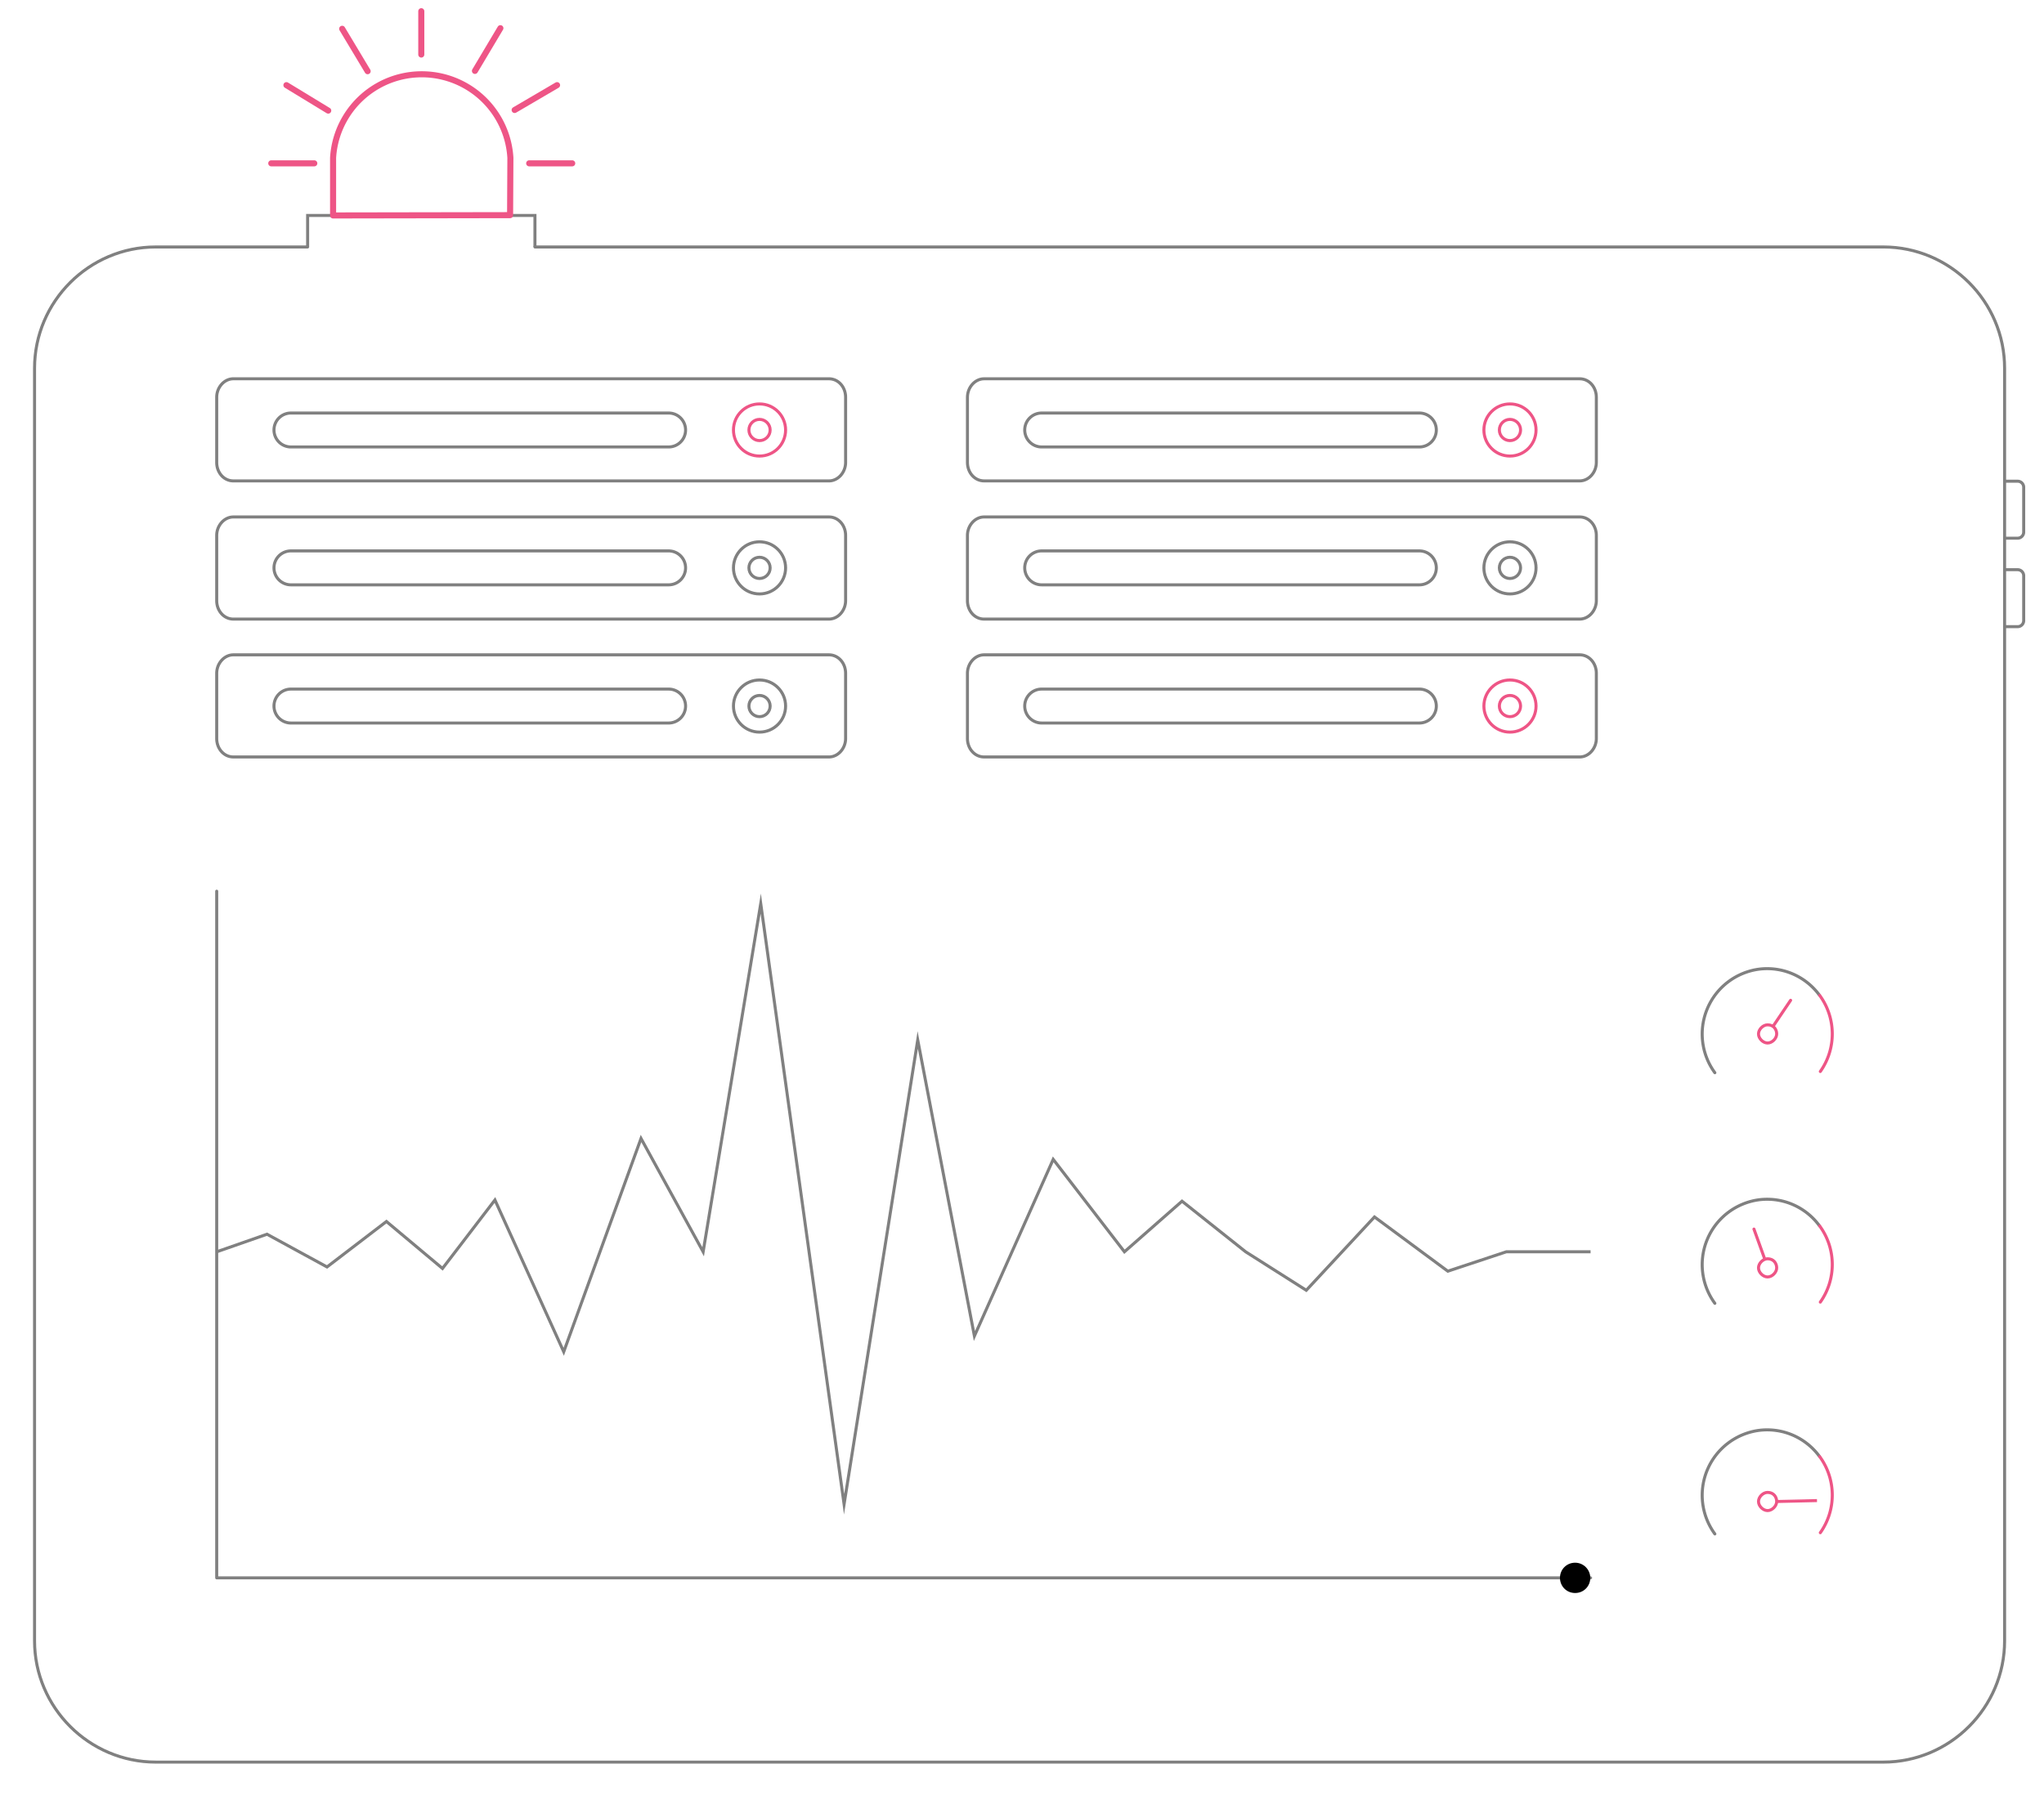 <svg class="svg third" x="0" y="0" viewBox="0 0 674.4 597" xmlns="http://www.w3.org/2000/svg"><style>.monitoring0{fill:none;stroke:gray;stroke-linecap:round;stroke-linejoin:round;stroke-miterlimit:10}.monitoring1,.monitoring2{fill:none;stroke:#ee5586;stroke-miterlimit:10}.monitoring2{stroke-linecap:round;stroke-linejoin:round}.monitoring3,.monitoring4{fill:none;stroke:gray;stroke-miterlimit:10}.monitoring4{stroke:#ee5586;stroke-width:2;stroke-linecap:round;stroke-linejoin:round}</style><path class="monitoring0" d="M176.5 81.5h444.9c22 0 40 18 40 40v420c0 22-18 40-40 40h-570c-22 0-40-18-40-40v-420c0-22 18-40 40-40h50.1"></path><path id="svg-concept" class="monitoring1" d="m599.5 495.2-13.3.3"></path><path class="monitoring0" d="M565.8 354a21.6 21.6 0 0 1 14.8-34.2c7.9-.9 15.3 2.6 19.7 8.6"></path><path id="svg-concept" class="monitoring2" d="m590.8 330.1-5.8 8.6M586.2 341.2c0 1.5-1.5 3-3 3s-3-1.5-3-3 1.5-3 3-3c2 0 3 1.5 3 3zM578.7 405.6l3.6 10M586.2 418.4c0 1.5-1.5 3-3 3s-3-1.5-3-3 1.5-3 3-3c2 0 3 1.5 3 3z"></path><path id="svg-concept" class="monitoring1" d="M586.2 495.5c0 1.5-1.5 3-3 3s-3-1.5-3-3 1.5-3 3-3c2 0 3 1.5 3 3z"></path><path class="monitoring3" d="M101.5 81.5V71.1h8.4m58.4 0h8.2v10.4"></path><path class="monitoring0" d="M71.5 520.7h453.3M71.5 520.7V294.1"></path><path id="svg-concept" class="monitoring2" d="M600.4 328.5a21.5 21.5 0 0 1 .2 25.1"></path><path class="monitoring0" d="M565.8 430.1a21.6 21.6 0 0 1 14.8-34.2c7.9-.9 15.3 2.6 19.7 8.6"></path><path id="svg-concept" class="monitoring2" d="M600.4 404.6a21.5 21.5 0 0 1 .2 25.1"></path><path class="monitoring0" d="M565.8 506.2a21.6 21.6 0 0 1 14.8-34.2c7.9-.9 15.3 2.6 19.7 8.6"></path><path id="svg-concept" class="monitoring2" d="M600.4 480.7a21.5 21.5 0 0 1 .2 25.1"></path><path class="monitoring3" d="m71.5 413.1 16.6-5.8 19.8 10.8 19.6-15 18.5 15.5 17.3-22.6 22.7 50.1 25.5-70.4 20.5 37.4 19-114.9 27.5 198.2 24.3-153.2 18.7 97.7 26-58.3 23.5 30.5 19-16.7 21 16.7 20 12.7 22.5-24.2 24.2 17.9 19.3-6.4h27.8"></path><path class="monitoring0" d="M661.4 188h4.3a2 2 0 0 1 2 2v14.8a2 2 0 0 1-2 2h-4.3m0-48h4.3a2 2 0 0 1 2 2v14.8a2 2 0 0 1-2 2h-4.3"></path><g><path id="svg-concept" class="monitoring4" d="M103.7 53.9H89.5m99.3 0h-14.2M139 3.7V18m26.1-8.7-8.4 14.1M112.9 9.5l8.4 14m62.5 4.6-14 8.2m-75.3-8.2 13.8 8.4"></path><animate accumulate="none" additive="replace" attributeName="opacity" calcMode="linear" dur="1s" fill="remove" repeatCount="indefinite" restart="always" values="0;1;0"></animate></g><g><path id="svg-ico" d="M524.7 520.7c0 2.8-2.2 5-5 5s-5-2.2-5-5 2.2-5 5-5 5 2.3 5 5z"></path><animateMotion accumulate="none" additive="replace" begin="0s" calcMode="paced" dur="20s" fill="remove" path="M0, 0 -448 0 -448 -225 -450 0 0 0 225" repeatCount="indefinite" restart="always"></animateMotion></g><g><path id="svg-concept" d="M107.1 298.2v199.1" style="fill:none;stroke-width:3;stroke-linecap:round;stroke-linejoin:round;stroke-miterlimit:10"></path><animateMotion accumulate="none" additive="replace" begin="0s" calcMode="paced" dur="80s" fill="remove" path="M420, 0 -35 0 420 0" repeatCount="indefinite" restart="always"></animateMotion></g><path id="svg-concept" class="monitoring4" d="m168.4 52.1-.1 18.9-58.4.1v-19a29.3 29.3 0 0 1 58.5 0z"></path><path class="monitoring0" d="M526.7 152.6c0 3.3-2.5 6.1-5.5 6.1H324.7c-3.1 0-5.5-2.7-5.5-6.1v-21.5c0-3.3 2.5-6.1 5.5-6.1h196.5c3.1 0 5.5 2.7 5.5 6.1v21.5z"></path><circle id="svg-concept" class="monitoring2" cx="498.2" cy="141.9" r="8.6"></circle><circle id="svg-concept" class="monitoring2" cx="498.2" cy="141.9" r="3.5"></circle><path class="monitoring0" d="M473.9 141.9h0c0 3.1-2.5 5.6-5.6 5.6H343.7a5.6 5.6 0 0 1-5.6-5.6h0c0-3.1 2.5-5.6 5.6-5.6h124.6c3.1 0 5.6 2.5 5.6 5.6h0zM526.7 198.2c0 3.3-2.5 6.1-5.5 6.1H324.7c-3.1 0-5.5-2.7-5.5-6.1v-21.5c0-3.3 2.5-6.1 5.5-6.1h196.5c3.1 0 5.5 2.7 5.5 6.1v21.5z"></path><circle id="svg-concept" class="monitoring0" cx="498.2" cy="187.4" r="8.6"></circle><circle id="svg-concept" class="monitoring0" cx="498.2" cy="187.4" r="3.5"></circle><path class="monitoring0" d="M473.9 187.4h0c0 3.1-2.5 5.6-5.6 5.6H343.7a5.6 5.6 0 0 1-5.6-5.6h0c0-3.1 2.5-5.6 5.6-5.6h124.6c3.1 0 5.6 2.5 5.6 5.6h0zM526.7 243.7c0 3.3-2.5 6.1-5.5 6.1H324.7c-3.1 0-5.5-2.7-5.5-6.1v-21.5c0-3.3 2.5-6.1 5.5-6.1h196.5c3.1 0 5.5 2.7 5.5 6.1v21.5z"></path><circle id="svg-concept" class="monitoring2" cx="498.2" cy="233" r="8.6"></circle><circle id="svg-concept" class="monitoring2" cx="498.2" cy="233" r="3.5"></circle><path class="monitoring0" d="M473.9 233h0c0 3.1-2.5 5.6-5.6 5.6H343.7a5.6 5.6 0 0 1-5.6-5.6h0c0-3.1 2.5-5.6 5.6-5.6h124.6c3.1 0 5.6 2.5 5.6 5.6h0zM279 152.6c0 3.3-2.5 6.1-5.5 6.1H77c-3.1 0-5.5-2.7-5.5-6.1v-21.5c0-3.3 2.5-6.1 5.5-6.1h196.5c3.1 0 5.5 2.7 5.5 6.1v21.5z"></path><circle id="svg-concept" class="monitoring2" cx="250.6" cy="141.9" r="8.6"></circle><circle id="svg-concept" class="monitoring2" cx="250.6" cy="141.9" r="3.5"></circle><path class="monitoring0" d="M226.2 141.9h0c0 3.1-2.5 5.6-5.6 5.6H96a5.6 5.6 0 0 1-5.6-5.6h0c0-3.1 2.5-5.6 5.6-5.6h124.6c3.1 0 5.6 2.5 5.6 5.6h0zM279 198.2c0 3.3-2.5 6.1-5.5 6.1H77c-3.1 0-5.5-2.7-5.5-6.1v-21.5c0-3.3 2.5-6.1 5.5-6.1h196.5c3.1 0 5.5 2.7 5.5 6.1v21.5z"></path><circle id="svg-concept" class="monitoring0" cx="250.6" cy="187.4" r="8.6"></circle><circle id="svg-concept" class="monitoring0" cx="250.6" cy="187.4" r="3.5"></circle><path class="monitoring0" d="M226.2 187.4h0c0 3.1-2.5 5.6-5.6 5.6H96a5.6 5.6 0 0 1-5.6-5.6h0c0-3.1 2.5-5.6 5.6-5.6h124.6c3.1 0 5.6 2.5 5.6 5.6h0zM279 243.7c0 3.3-2.5 6.1-5.5 6.1H77c-3.1 0-5.5-2.7-5.5-6.1v-21.5c0-3.3 2.5-6.1 5.5-6.1h196.5c3.1 0 5.5 2.7 5.5 6.1v21.5z"></path><circle id="svg-concept" class="monitoring0" cx="250.6" cy="233" r="8.6"></circle><circle id="svg-concept" class="monitoring0" cx="250.6" cy="233" r="3.5"></circle><path class="monitoring0" d="M226.2 233h0c0 3.1-2.5 5.6-5.6 5.6H96a5.6 5.6 0 0 1-5.6-5.6h0c0-3.1 2.5-5.6 5.6-5.6h124.6c3.1 0 5.6 2.5 5.6 5.6h0z"></path></svg>